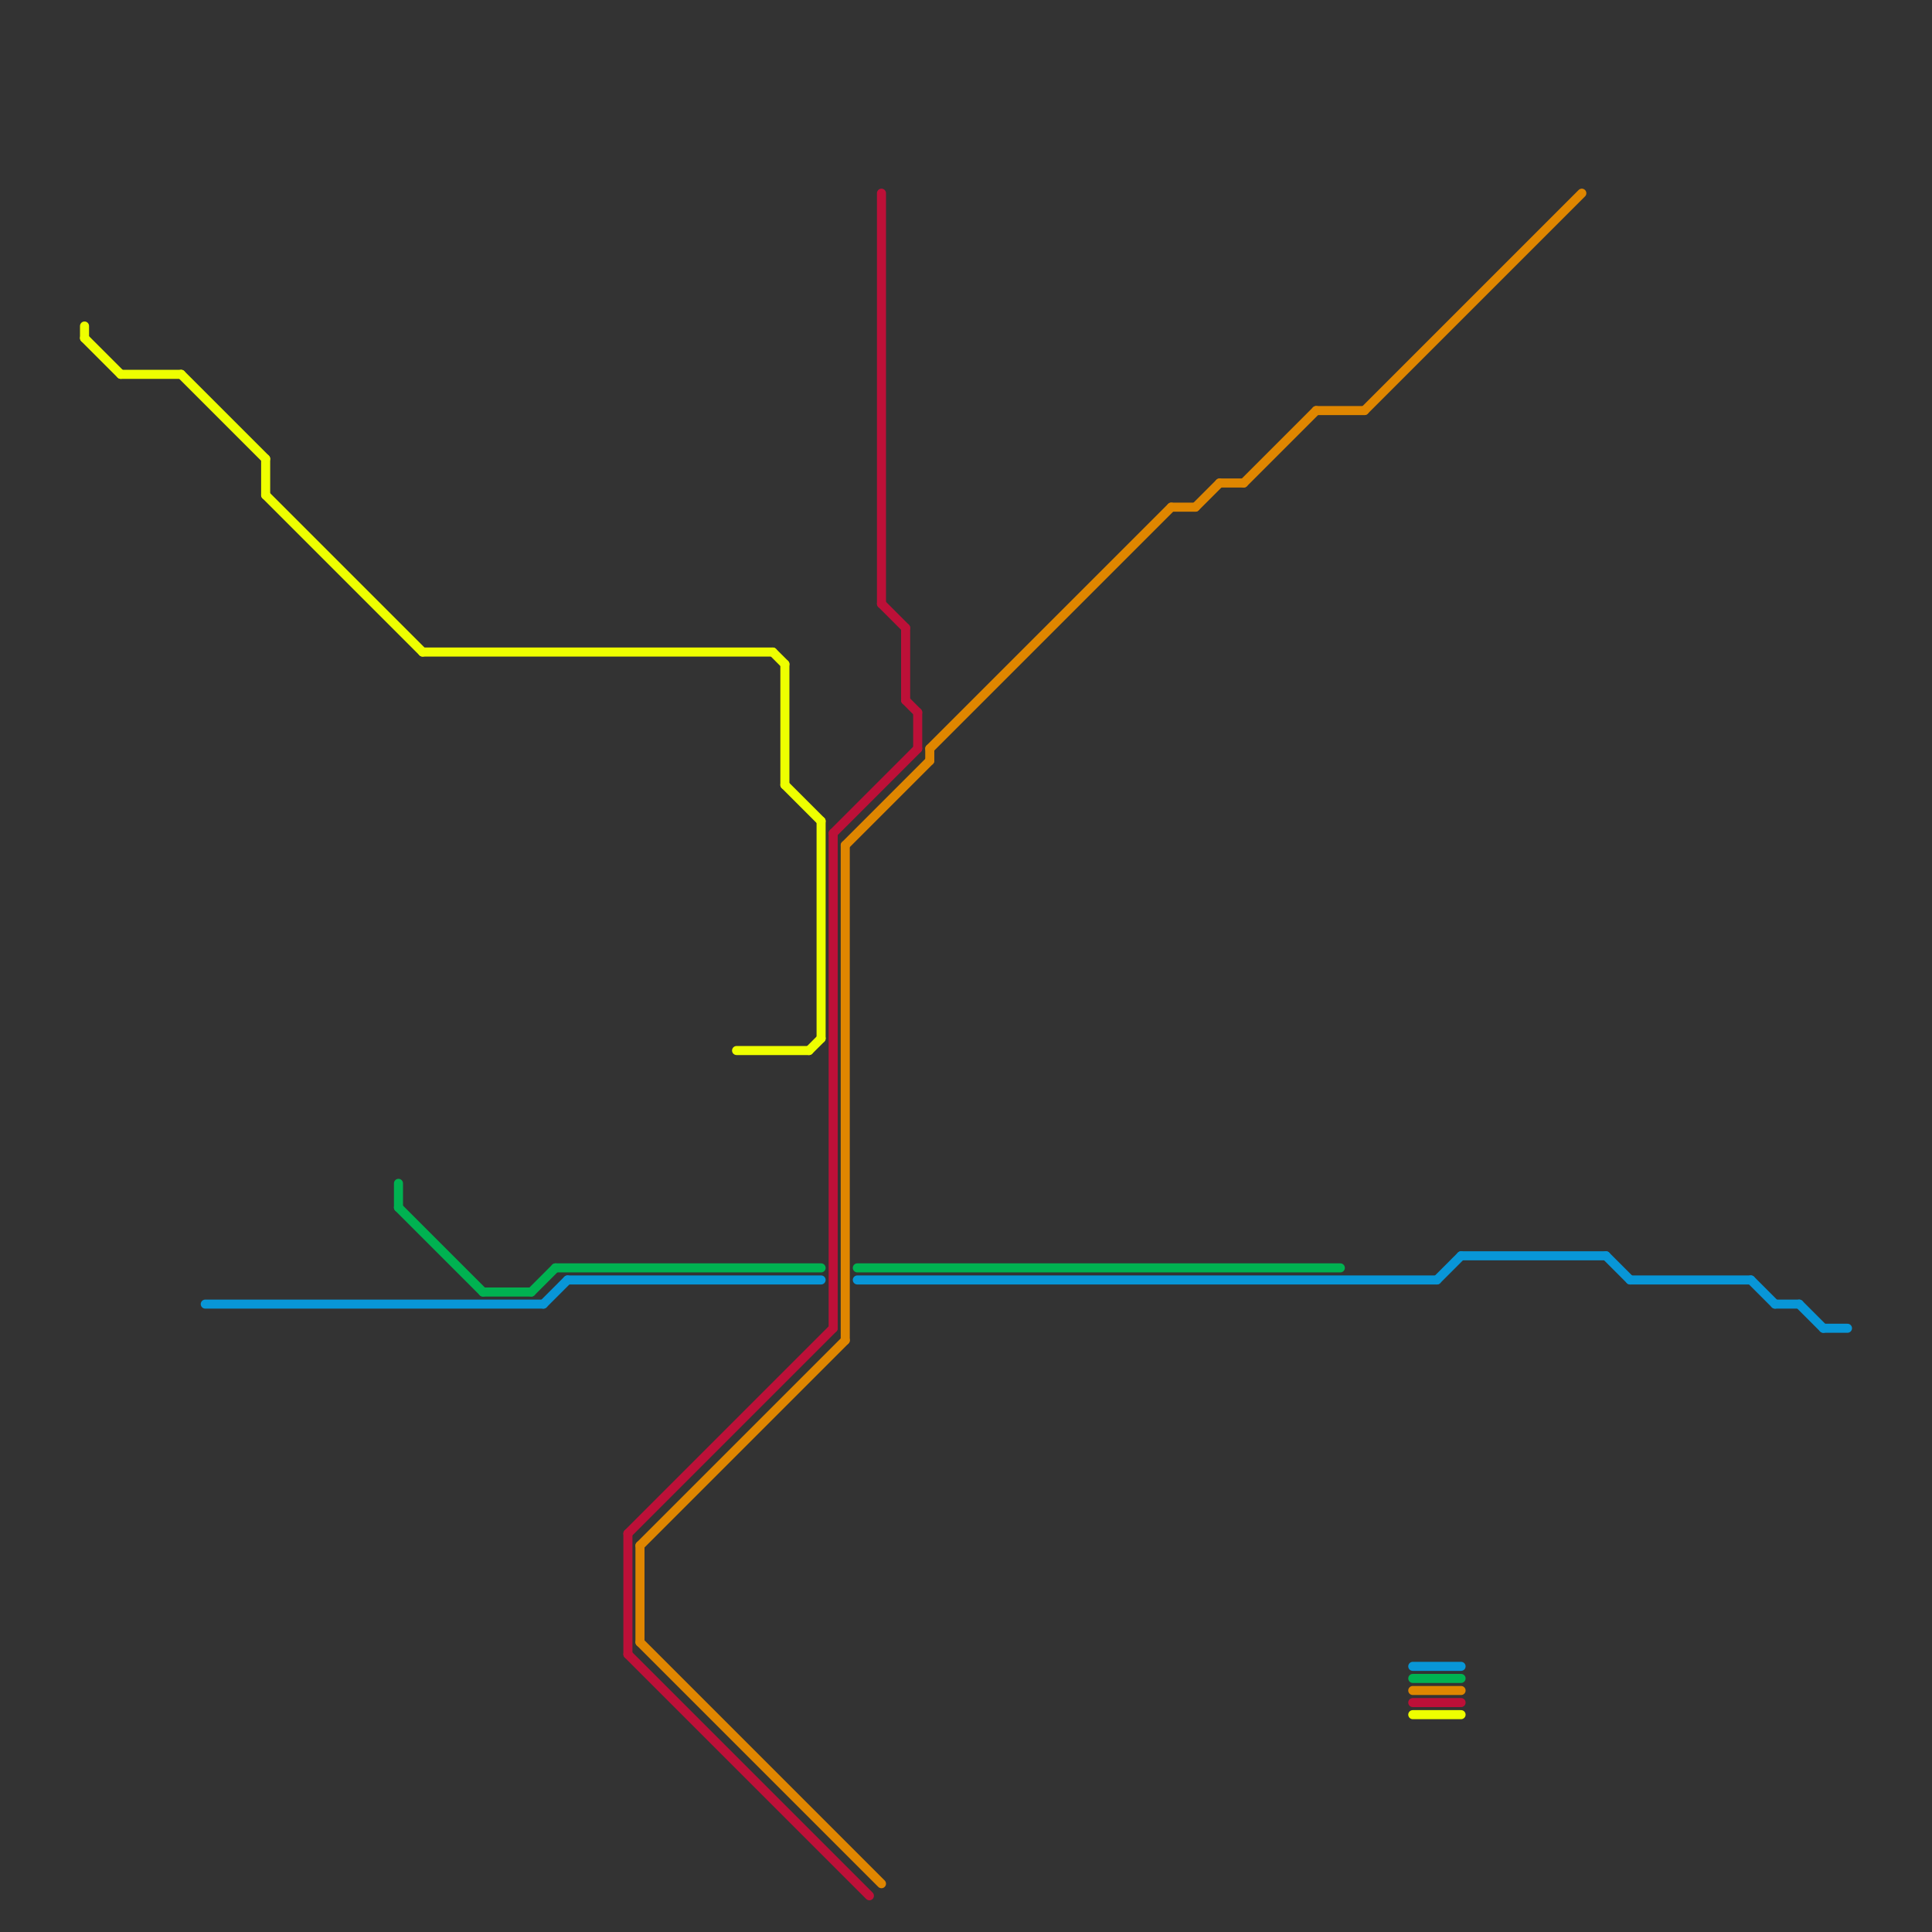 
<svg version="1.1" xmlns="http://www.w3.org/2000/svg" viewBox="0 0 160 160">
<rect x="0" y="0" width="160" height="160" fill="#333333" stroke="none"/>
<style>text { font: 1px Helvetica; font-weight: 600; white-space: pre; dominant-baseline: central; } line { stroke-width: 0.75; fill: none; stroke-linecap: round; stroke-linejoin: round; } .c0 { stroke: #0896d7 } .c1 { stroke: #00b251 } .c2 { stroke: #bd1038 } .c3 { stroke: #df8600 } .c4 { stroke: #eeff00 } .w2 { stroke-width: .75; }</style><defs><g id="wm-xf"><circle r="1.2" fill="#000"/><circle r="0.9" fill="#fff"/><circle r="0.6" fill="#000"/><circle r="0.3" fill="#fff"/></g><g id="wm"><circle r="0.6" fill="#000"/><circle r="0.3" fill="#fff"/></g><g id="ct-xf"><circle r="0.5" fill="#fff" stroke="#000" stroke-width="0.2"/></g><g id="ct"><circle r="0.5" fill="#fff" stroke="#000" stroke-width="0.1"/></g></defs><line class="c0 " x1="149" y1="108" x2="151" y2="110"/><line class="c0 " x1="147" y1="108" x2="149" y2="108"/><line class="c0 " x1="45" y1="108" x2="47" y2="106"/><line class="c0 " x1="117" y1="138" x2="121" y2="138"/><line class="c0 " x1="151" y1="110" x2="153" y2="110"/><line class="c0 " x1="133" y1="104" x2="135" y2="106"/><line class="c0 " x1="71" y1="106" x2="119" y2="106"/><line class="c0 " x1="17" y1="108" x2="45" y2="108"/><line class="c0 " x1="47" y1="106" x2="68" y2="106"/><line class="c0 " x1="121" y1="104" x2="133" y2="104"/><line class="c0 " x1="119" y1="106" x2="121" y2="104"/><line class="c0 " x1="145" y1="106" x2="147" y2="108"/><line class="c0 " x1="135" y1="106" x2="145" y2="106"/><line class="c1 " x1="33" y1="98" x2="33" y2="100"/><line class="c1 " x1="44" y1="107" x2="46" y2="105"/><line class="c1 " x1="71" y1="105" x2="111" y2="105"/><line class="c1 " x1="40" y1="107" x2="44" y2="107"/><line class="c1 " x1="117" y1="139" x2="121" y2="139"/><line class="c1 " x1="33" y1="100" x2="40" y2="107"/><line class="c1 " x1="46" y1="105" x2="68" y2="105"/><line class="c2 " x1="117" y1="141" x2="121" y2="141"/><line class="c2 " x1="76" y1="59" x2="76" y2="62"/><line class="c2 " x1="52" y1="137" x2="72" y2="157"/><line class="c2 " x1="75" y1="52" x2="75" y2="58"/><line class="c2 " x1="52" y1="127" x2="52" y2="137"/><line class="c2 " x1="73" y1="50" x2="75" y2="52"/><line class="c2 " x1="69" y1="69" x2="69" y2="110"/><line class="c2 " x1="75" y1="58" x2="76" y2="59"/><line class="c2 " x1="52" y1="127" x2="69" y2="110"/><line class="c2 " x1="69" y1="69" x2="76" y2="62"/><line class="c2 " x1="73" y1="16" x2="73" y2="50"/><line class="c3 " x1="101" y1="40" x2="103" y2="40"/><line class="c3 " x1="70" y1="70" x2="70" y2="111"/><line class="c3 " x1="113" y1="34" x2="131" y2="16"/><line class="c3 " x1="97" y1="42" x2="99" y2="42"/><line class="c3 " x1="77" y1="62" x2="97" y2="42"/><line class="c3 " x1="77" y1="62" x2="77" y2="63"/><line class="c3 " x1="103" y1="40" x2="109" y2="34"/><line class="c3 " x1="53" y1="136" x2="73" y2="156"/><line class="c3 " x1="70" y1="70" x2="77" y2="63"/><line class="c3 " x1="109" y1="34" x2="113" y2="34"/><line class="c3 " x1="99" y1="42" x2="101" y2="40"/><line class="c3 " x1="53" y1="128" x2="70" y2="111"/><line class="c3 " x1="117" y1="140" x2="121" y2="140"/><line class="c3 " x1="53" y1="128" x2="53" y2="136"/><line class="c4 " x1="35" y1="54" x2="64" y2="54"/><line class="c4 " x1="7" y1="27" x2="7" y2="28"/><line class="c4 " x1="65" y1="55" x2="65" y2="65"/><line class="c4 " x1="68" y1="68" x2="68" y2="86"/><line class="c4 " x1="22" y1="38" x2="22" y2="41"/><line class="c4 " x1="64" y1="54" x2="65" y2="55"/><line class="c4 " x1="15" y1="31" x2="22" y2="38"/><line class="c4 " x1="117" y1="142" x2="121" y2="142"/><line class="c4 " x1="67" y1="87" x2="68" y2="86"/><line class="c4 " x1="7" y1="28" x2="10" y2="31"/><line class="c4 " x1="61" y1="87" x2="67" y2="87"/><line class="c4 " x1="65" y1="65" x2="68" y2="68"/><line class="c4 " x1="10" y1="31" x2="15" y2="31"/><line class="c4 " x1="22" y1="41" x2="35" y2="54"/>
</svg>
